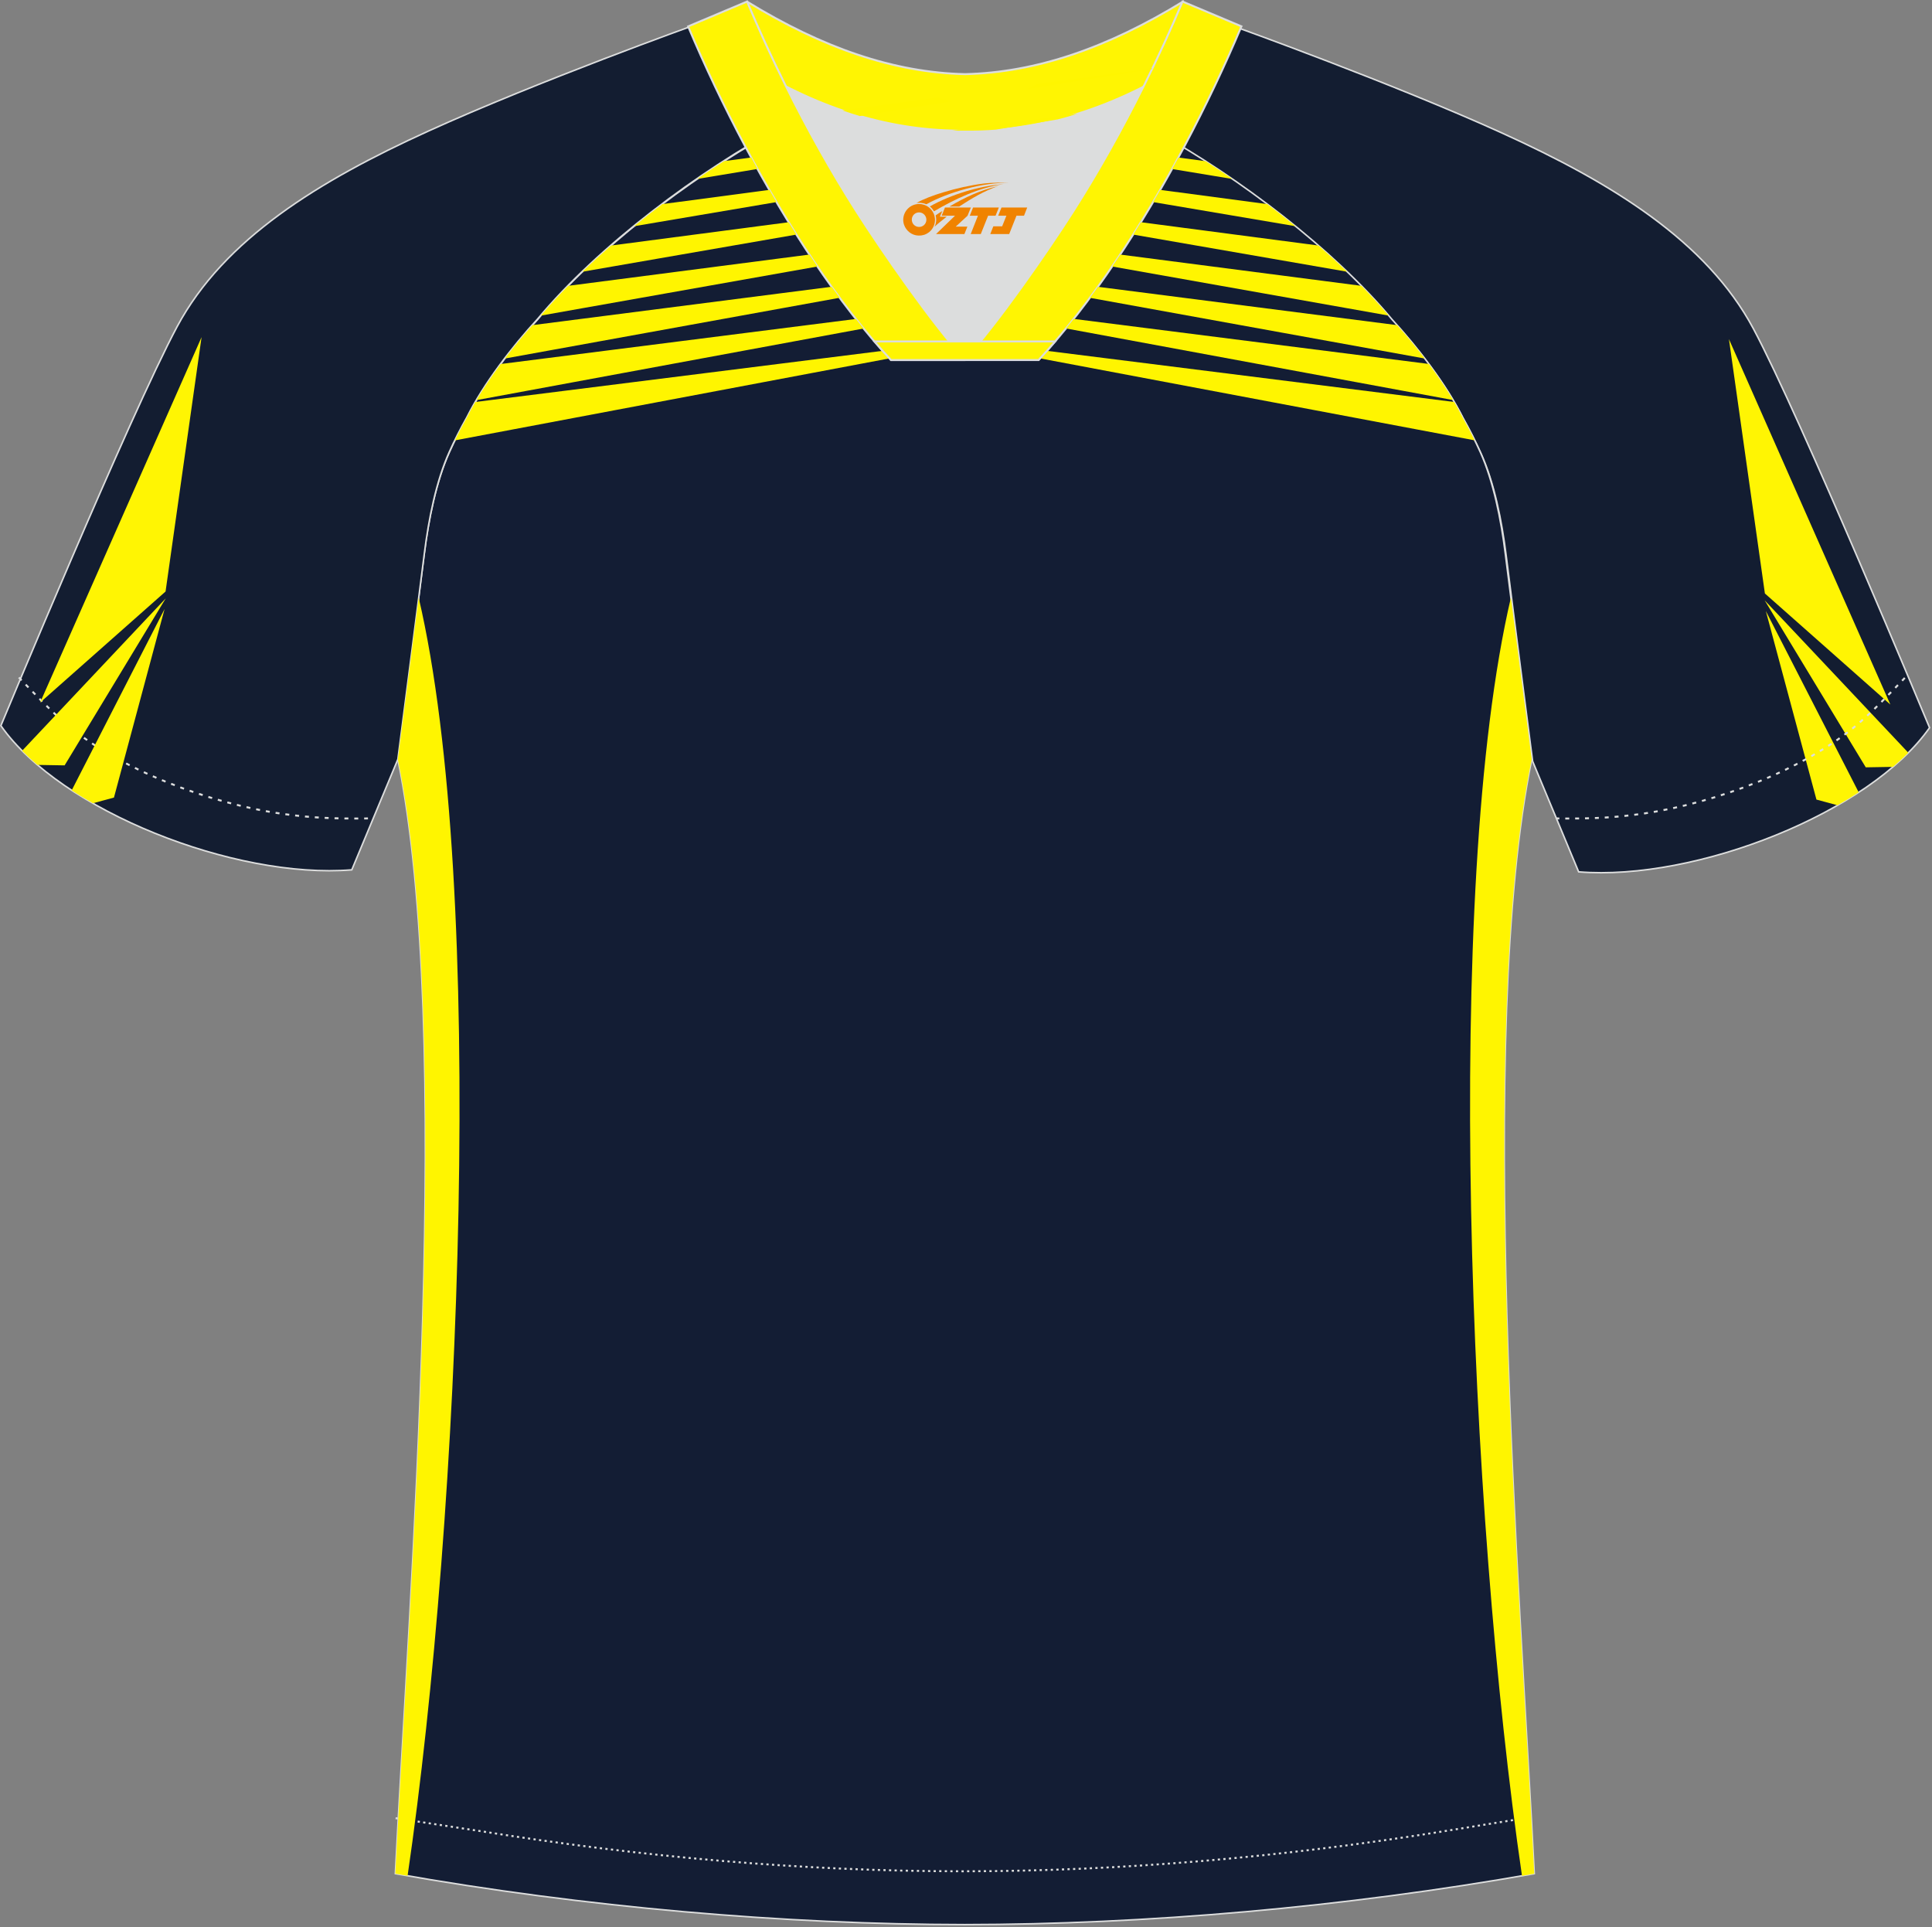 <?xml version="1.0" encoding="utf-8"?>
<!-- Generator: Adobe Illustrator 19.0.0, SVG Export Plug-In . SVG Version: 6.00 Build 0)  -->
<svg xmlns="http://www.w3.org/2000/svg" xmlns:xlink="http://www.w3.org/1999/xlink" version="1.1" id="图层_1" x="0px" y="0px" width="374px" height="373px" viewBox="0 0 374 373" enable-background="new 0 0 374 373" xml:space="preserve">
<rect x="0" y="0" width="374" height="373" fill="#808080" stroke="none"/>
<g id="XMLID_20_">
	<path fill="#131D31" stroke="#DCDDDD" stroke-width="0.3" stroke-miterlimit="22.926" d="M222.03,24.7   c7.08-5.95,12.46-12.55,16.99-19.55c0,0,30.63,10.99,51.78,20.61c21.15,9.61,39.54,20.88,48.62,37.85   c9.08,16.97,34.11,77.23,34.11,77.23c-11.56,16.47-45.26,29.73-67.93,27.9l-8.91-21.4c0,0-3.8-29.24-5.12-39.81   c-0.85-6.78-2.31-14.06-4.84-19.68c-1.01-2.25-2.15-4.48-3.4-6.7c-3.26-6.52-8.77-13.67-13.69-19.02   C257.75,47.87,238.39,33.44,222.03,24.7z"/>
	<path fill="#131D34" stroke="#DCDDDD" stroke-width="0.3" stroke-miterlimit="22.926" d="M291.41,107.26   c1.27,10.18,4.85,37.71,5.11,39.69c-10.86,52.55-2.19,162.18,0.49,215.68c-36.81,6.53-75.42,9.83-110.24,9.86   c-34.82-0.03-73.43-3.33-110.24-9.86c2.68-53.5,11.35-163.13,0.49-215.68c0.25-1.98,3.83-29.51,5.1-39.69   c0.85-6.78,2.31-14.06,4.84-19.68c1.01-2.25,2.15-4.48,3.4-6.7c3.26-6.52,8.77-13.67,13.69-19.02   c11.2-13.44,29.03-27.02,44.74-35.86c0.96-0.54-1.02-15.4-0.07-15.91c3.94,3.31,25.19,3.25,30.33,6.12l-2.65,0.68   c6.1,2.82,12.98,4.24,19.71,4.25c6.74-0.01-2.73-1.43,3.36-4.26l5.7-2.51c5.14-2.86,16.2-2.27,20.14-5.59   c0.73,0.39-1.96,16.43-1.22,16.84c15.87,8.82,34.04,22.6,45.4,36.23c4.92,5.36,10.44,12.5,13.7,19.02c1.25,2.22,2.39,4.46,3.4,6.7   C289.1,93.2,290.57,100.48,291.41,107.26z"/>
	<path fill="#131D31" stroke="#DCDDDD" stroke-width="0.3" stroke-miterlimit="22.926" d="M151.67,24.31   c-7.08-5.95-12.46-12.55-16.99-19.54c0,0-30.63,10.99-51.78,20.61c-21.15,9.61-39.54,20.88-48.62,37.85   C25.2,80.2,0.17,140.45,0.17,140.45c11.56,16.47,45.25,29.73,67.93,27.9l8.92-21.4c0,0,3.8-29.24,5.12-39.81   c0.85-6.78,2.31-14.06,4.84-19.68c1.01-2.25,2.15-4.48,3.4-6.7c3.26-6.52,8.77-13.67,13.69-19.02   C115.95,47.48,135.31,33.05,151.67,24.31z"/>
	<path fill="none" stroke="#DCDDDD" stroke-width="0.38" stroke-miterlimit="22.926" stroke-dasharray="0.765,1.147" d="   M3.65,131.12c2.92,3.02,6.09,6.41,9.27,9.1c10.32,8.74,27.36,15.21,41.6,17.27c5.61,0.81,10.34,0.99,16.71,0.91"/>
	<path fill="none" stroke="#DCDDDD" stroke-width="0.38" stroke-miterlimit="22.926" stroke-dasharray="0.432,0.648" d="   M76.58,351.89c1.31,0.21,15.14,2.3,16.45,2.51c30.89,4.95,61.95,7.77,93.3,7.77c30.85,0,61.41-2.73,91.81-7.53   c1.81-0.28,16.13-2.59,17.93-2.89"/>
	<path fill="#FFF502" stroke="#DCDDDD" stroke-width="0.38" stroke-miterlimit="22.926" d="M145.3,12.87   c13.69,8.44,27.53,12.57,41.51,12.42c13.98,0.15,27.82-3.98,41.51-12.42c1.75-6.97,0.68-12.56,0.68-12.56   c-14.63,8.96-28.42,13.72-42.19,14.04c-13.77-0.31-27.57-5.07-42.2-14.04C144.62,0.3,143.55,5.9,145.3,12.87z"/>
	<path fill="#DCDDDD" d="M217.99,18.41c-10.31,4.7-20.7,6.99-31.17,6.88c-10.47,0.11-20.86-2.18-31.17-6.88   c-1.16-0.53-2.32-1.09-3.48-1.68c4.1,8.24,8.7,16.46,13.6,24.17c4.88,7.67,14.79,21.97,21.04,28.72l-0.04,0.06   c6.25-6.75,16.15-21.05,21.04-28.72c4.91-7.71,9.5-15.93,13.6-24.17l0.02-0.04C220.28,17.33,219.14,17.89,217.99,18.41z"/>
	<path fill="#FFF502" stroke="#DCDDDD" stroke-width="0.38" stroke-miterlimit="22.926" d="M151.99,16.38   c-2.69-5.4-5.15-10.81-7.37-16.08l-11.41,4.81c3.2,7.6,6.93,15.5,11.06,23.25c8.22,15.44,17.99,30.33,28.21,41.32h14.29l0.04-0.06   c-6.25-6.75-16.15-21.05-21.04-28.72c-4.91-7.71-9.5-15.93-13.6-24.17C152.1,16.61,152.05,16.5,151.99,16.38z"/>
	<path fill="#FFF502" stroke="#DCDDDD" stroke-width="0.38" stroke-miterlimit="22.926" d="M221.55,16.38   c2.68-5.4,5.16-10.81,7.37-16.08l11.4,4.8c-3.2,7.6-6.94,15.5-11.06,23.25c-8.22,15.44-17.99,30.33-28.21,41.32h-14.28l-0.04-0.06   c6.25-6.75,16.16-21.05,21.04-28.72c4.91-7.71,9.5-15.93,13.6-24.17C221.43,16.61,221.49,16.5,221.55,16.38z"/>
	<path fill="#FFF500" d="M92.03,77.8l78.84-9.9c0.44,0.5,0.88,0.98,1.33,1.46L88.06,85.23c0.71-1.46,1.48-2.9,2.29-4.35   C90.86,79.86,91.42,78.83,92.03,77.8L92.03,77.8z M92.24,77.44l74.93-13.86c-0.5-0.61-1-1.23-1.49-1.85l-68.74,8.72   C95.24,72.73,93.63,75.1,92.24,77.44L92.24,77.44z M97.73,69.39l64.82-11.76c-0.52-0.7-1.04-1.42-1.56-2.13l-57.92,7.43   C101.3,64.92,99.47,67.11,97.73,69.39L97.73,69.39z M104.7,61.08c1.64-1.92,3.41-3.85,5.29-5.76l46.69-6.05   c0.52,0.78,1.04,1.55,1.56,2.31L104.7,61.08L104.7,61.08z M112.75,52.59l41.41-7.19c-0.5-0.79-1-1.59-1.49-2.39l-34.37,4.51   C116.39,49.19,114.53,50.88,112.75,52.59L112.75,52.59z M122.76,43.78c1.79-1.46,3.62-2.89,5.47-4.28l20.71-2.75   c0.46,0.79,0.92,1.57,1.38,2.36L122.76,43.78L122.76,43.78z M134.98,34.63c1.72-1.19,3.45-2.33,5.17-3.44l5.27-0.71   c0.4,0.74,0.81,1.48,1.22,2.22L134.98,34.63L134.98,34.63z M184.34,25.27l24.28-3.26c-1.29,0.4-2.58,0.77-3.88,1.1l-12,1.98   c-1.97,0.15-3.95,0.22-5.93,0.19C185.99,25.3,185.16,25.29,184.34,25.27L184.34,25.27z M163.08,21.38l18.45-2.5   c0.85,0.27,1.71,0.52,2.57,0.74l-17.65,2.84C165.33,22.12,164.21,21.76,163.08,21.38L163.08,21.38z M198.72,17.27   c0.22-0.13,0.47-0.25,0.75-0.39l1.44-0.64l22.17-3.01l-0.06,0.13L198.72,17.27z"/>
	<path fill="#FFF500" d="M281.5,77.8l-78.84-9.9c-0.44,0.5-0.88,0.98-1.33,1.46l84.13,15.86c-0.71-1.46-1.48-2.9-2.29-4.35   C282.67,79.86,282.11,78.83,281.5,77.8L281.5,77.8z"/>
	<path fill="#FFF500" d="M233.39,31.2c1.72,1.1,3.45,2.25,5.17,3.44l-11.66-1.93c0.41-0.74,0.82-1.48,1.22-2.22L233.39,31.2   L233.39,31.2z"/>
	<path fill="#FFF500" d="M245.31,39.5c1.85,1.39,3.68,2.82,5.47,4.28l-27.56-4.67c0.46-0.78,0.92-1.57,1.38-2.36L245.31,39.5   L245.31,39.5z"/>
	<path fill="#FFF500" d="M255.23,47.52l-34.37-4.51c-0.49,0.8-0.99,1.6-1.49,2.39l41.41,7.19C259,50.88,257.14,49.19,255.23,47.52   L255.23,47.52z"/>
	<path fill="#FFF500" d="M263.54,55.32c1.88,1.91,3.65,3.84,5.29,5.76l-53.53-9.5c0.52-0.76,1.04-1.53,1.56-2.31L263.54,55.32   L263.54,55.32z"/>
	<path fill="#FFF500" d="M270.46,62.93c1.77,1.98,3.6,4.17,5.35,6.46l-64.82-11.75c0.52-0.7,1.04-1.42,1.56-2.13L270.46,62.93   L270.46,62.93z"/>
	<path fill="#FFF500" d="M276.6,70.44c1.7,2.29,3.31,4.65,4.7,6.99l-74.93-13.86c0.5-0.61,1-1.23,1.49-1.85L276.6,70.44z"/>
	<path fill="#FFF500" d="M81.05,115.67c13.14,56.18,8.13,177.25-2.15,247.38c-0.79-0.14-1.58-0.27-2.37-0.42   c2.68-53.5,11.35-163.13,0.49-215.68C77.21,145.39,79.48,127.97,81.05,115.67z"/>
	<path fill="#FFF500" d="M292.48,115.67c-13.14,56.18-8.12,177.25,2.15,247.38c0.79-0.14,1.58-0.27,2.37-0.42   c-2.68-53.5-11.34-163.13-0.49-215.68C296.32,145.39,294.05,127.97,292.48,115.67z"/>
	<path fill="#FFF502" stroke="#DCDDDD" stroke-width="0.38" stroke-miterlimit="22.926" d="M186.77,69.68h14.28   c1.08-1.16,2.15-2.36,3.21-3.6h-14.38h-0.09h-6.05h-14.47c1.07,1.24,2.14,2.44,3.21,3.6H186.77z"/>
	<path fill="#FFF503" d="M32.05,114.48l6.97-49.23L7.76,135.98L32.05,114.48L32.05,114.48z M4.28,145.3l27.81-29.5l-19.58,32.33   l-5.27-0.09C6.19,147.13,5.21,146.22,4.28,145.3L4.28,145.3z M13.88,152.96l17.98-35.1l-9.8,36.5l-4.07,1.1   C16.58,154.66,15.2,153.83,13.88,152.96z"/>
	<path fill="#FFF503" d="M341.65,114.86l-6.96-49.23l31.25,70.73L341.65,114.86L341.65,114.86z M369.41,145.68l-27.81-29.5   l19.58,32.33l5.27-0.09C367.5,147.52,368.49,146.61,369.41,145.68L369.41,145.68z M359.81,153.35l-17.98-35.1l9.8,36.5l4.07,1.1   C357.12,155.05,358.49,154.21,359.81,153.35z"/>
	<path fill="none" stroke="#DCDDDD" stroke-width="0.38" stroke-miterlimit="22.926" stroke-dasharray="0.765,1.147" d="   M368.74,131.2c-2.9,3-6.04,6.35-9.19,9.02c-10.31,8.74-27.36,15.21-41.6,17.27c-5.61,0.81-10.34,0.99-16.71,0.91"/>
	
</g>
<g id="图层_x0020_1">
	<path fill="#F08300" d="M175.03,43.56c0.416,1.136,1.472,1.984,2.752,2.032c0.144,0,0.304,0,0.448-0.016h0.016   c0.016,0,0.064,0,0.128-0.016c0.032,0,0.048-0.016,0.08-0.016c0.064-0.016,0.144-0.032,0.224-0.048c0.016,0,0.016,0,0.032,0   c0.192-0.048,0.4-0.112,0.576-0.208c0.192-0.096,0.4-0.224,0.608-0.384c0.672-0.56,1.104-1.408,1.104-2.352   c0-0.224-0.032-0.448-0.08-0.672l0,0C180.87,41.68,180.82,41.51,180.74,41.33C180.27,40.24,179.19,39.48,177.92,39.48C176.23,39.48,174.85,40.85,174.85,42.55C174.85,42.9,174.91,43.24,175.03,43.56L175.03,43.56L175.03,43.56z M179.33,42.58L179.33,42.58C179.3,43.36,178.64,43.96,177.86,43.92C177.07,43.89,176.48,43.24,176.51,42.45c0.032-0.784,0.688-1.376,1.472-1.344   C178.75,41.14,179.36,41.81,179.33,42.58L179.33,42.58z"/>
	<polygon fill="#F08300" points="193.36,40.16 ,192.72,41.75 ,191.28,41.75 ,189.86,45.3 ,187.91,45.3 ,189.31,41.75 ,187.73,41.75    ,188.37,40.16"/>
	<path fill="#F08300" d="M195.33,35.43c-1.008-0.096-3.024-0.144-5.056,0.112c-2.416,0.304-5.152,0.912-7.616,1.664   C180.61,37.81,178.74,38.53,177.39,39.3C177.59,39.27,177.78,39.25,177.97,39.25c0.48,0,0.944,0.112,1.36,0.288   C183.43,37.22,190.63,35.17,195.33,35.43L195.33,35.43L195.33,35.43z"/>
	<path fill="#F08300" d="M180.8,40.9c4-2.368,8.88-4.672,13.488-5.248c-4.608,0.288-10.224,2-14.288,4.304   C180.32,40.21,180.59,40.53,180.8,40.9C180.8,40.9,180.8,40.9,180.8,40.9z"/>
	<polygon fill="#F08300" points="198.85,40.16 ,198.23,41.75 ,196.77,41.75 ,195.36,45.3 ,194.9,45.3 ,193.39,45.3 ,191.7,45.3    ,192.29,43.8 ,194,43.8 ,194.82,41.75 ,193.23,41.75 ,193.87,40.16"/>
	<polygon fill="#F08300" points="187.94,40.16 ,187.3,41.75 ,185.01,43.86 ,187.27,43.86 ,186.69,45.3 ,181.2,45.3 ,184.87,41.75    ,182.29,41.75 ,182.93,40.16"/>
	<path fill="#F08300" d="M193.22,36.02c-3.376,0.752-6.464,2.192-9.424,3.952h1.888C188.11,38.4,190.45,36.97,193.22,36.02z    M182.42,40.84C181.79,41.22,181.73,41.27,181.12,41.68c0.064,0.256,0.112,0.544,0.112,0.816c0,0.496-0.112,0.976-0.32,1.392   c0.176-0.16,0.32-0.304,0.432-0.4c0.272-0.24,0.768-0.64,1.6-1.296l0.32-0.256H181.94l0,0L182.42,40.84L182.42,40.84L182.42,40.84z"/>
</g>
</svg>